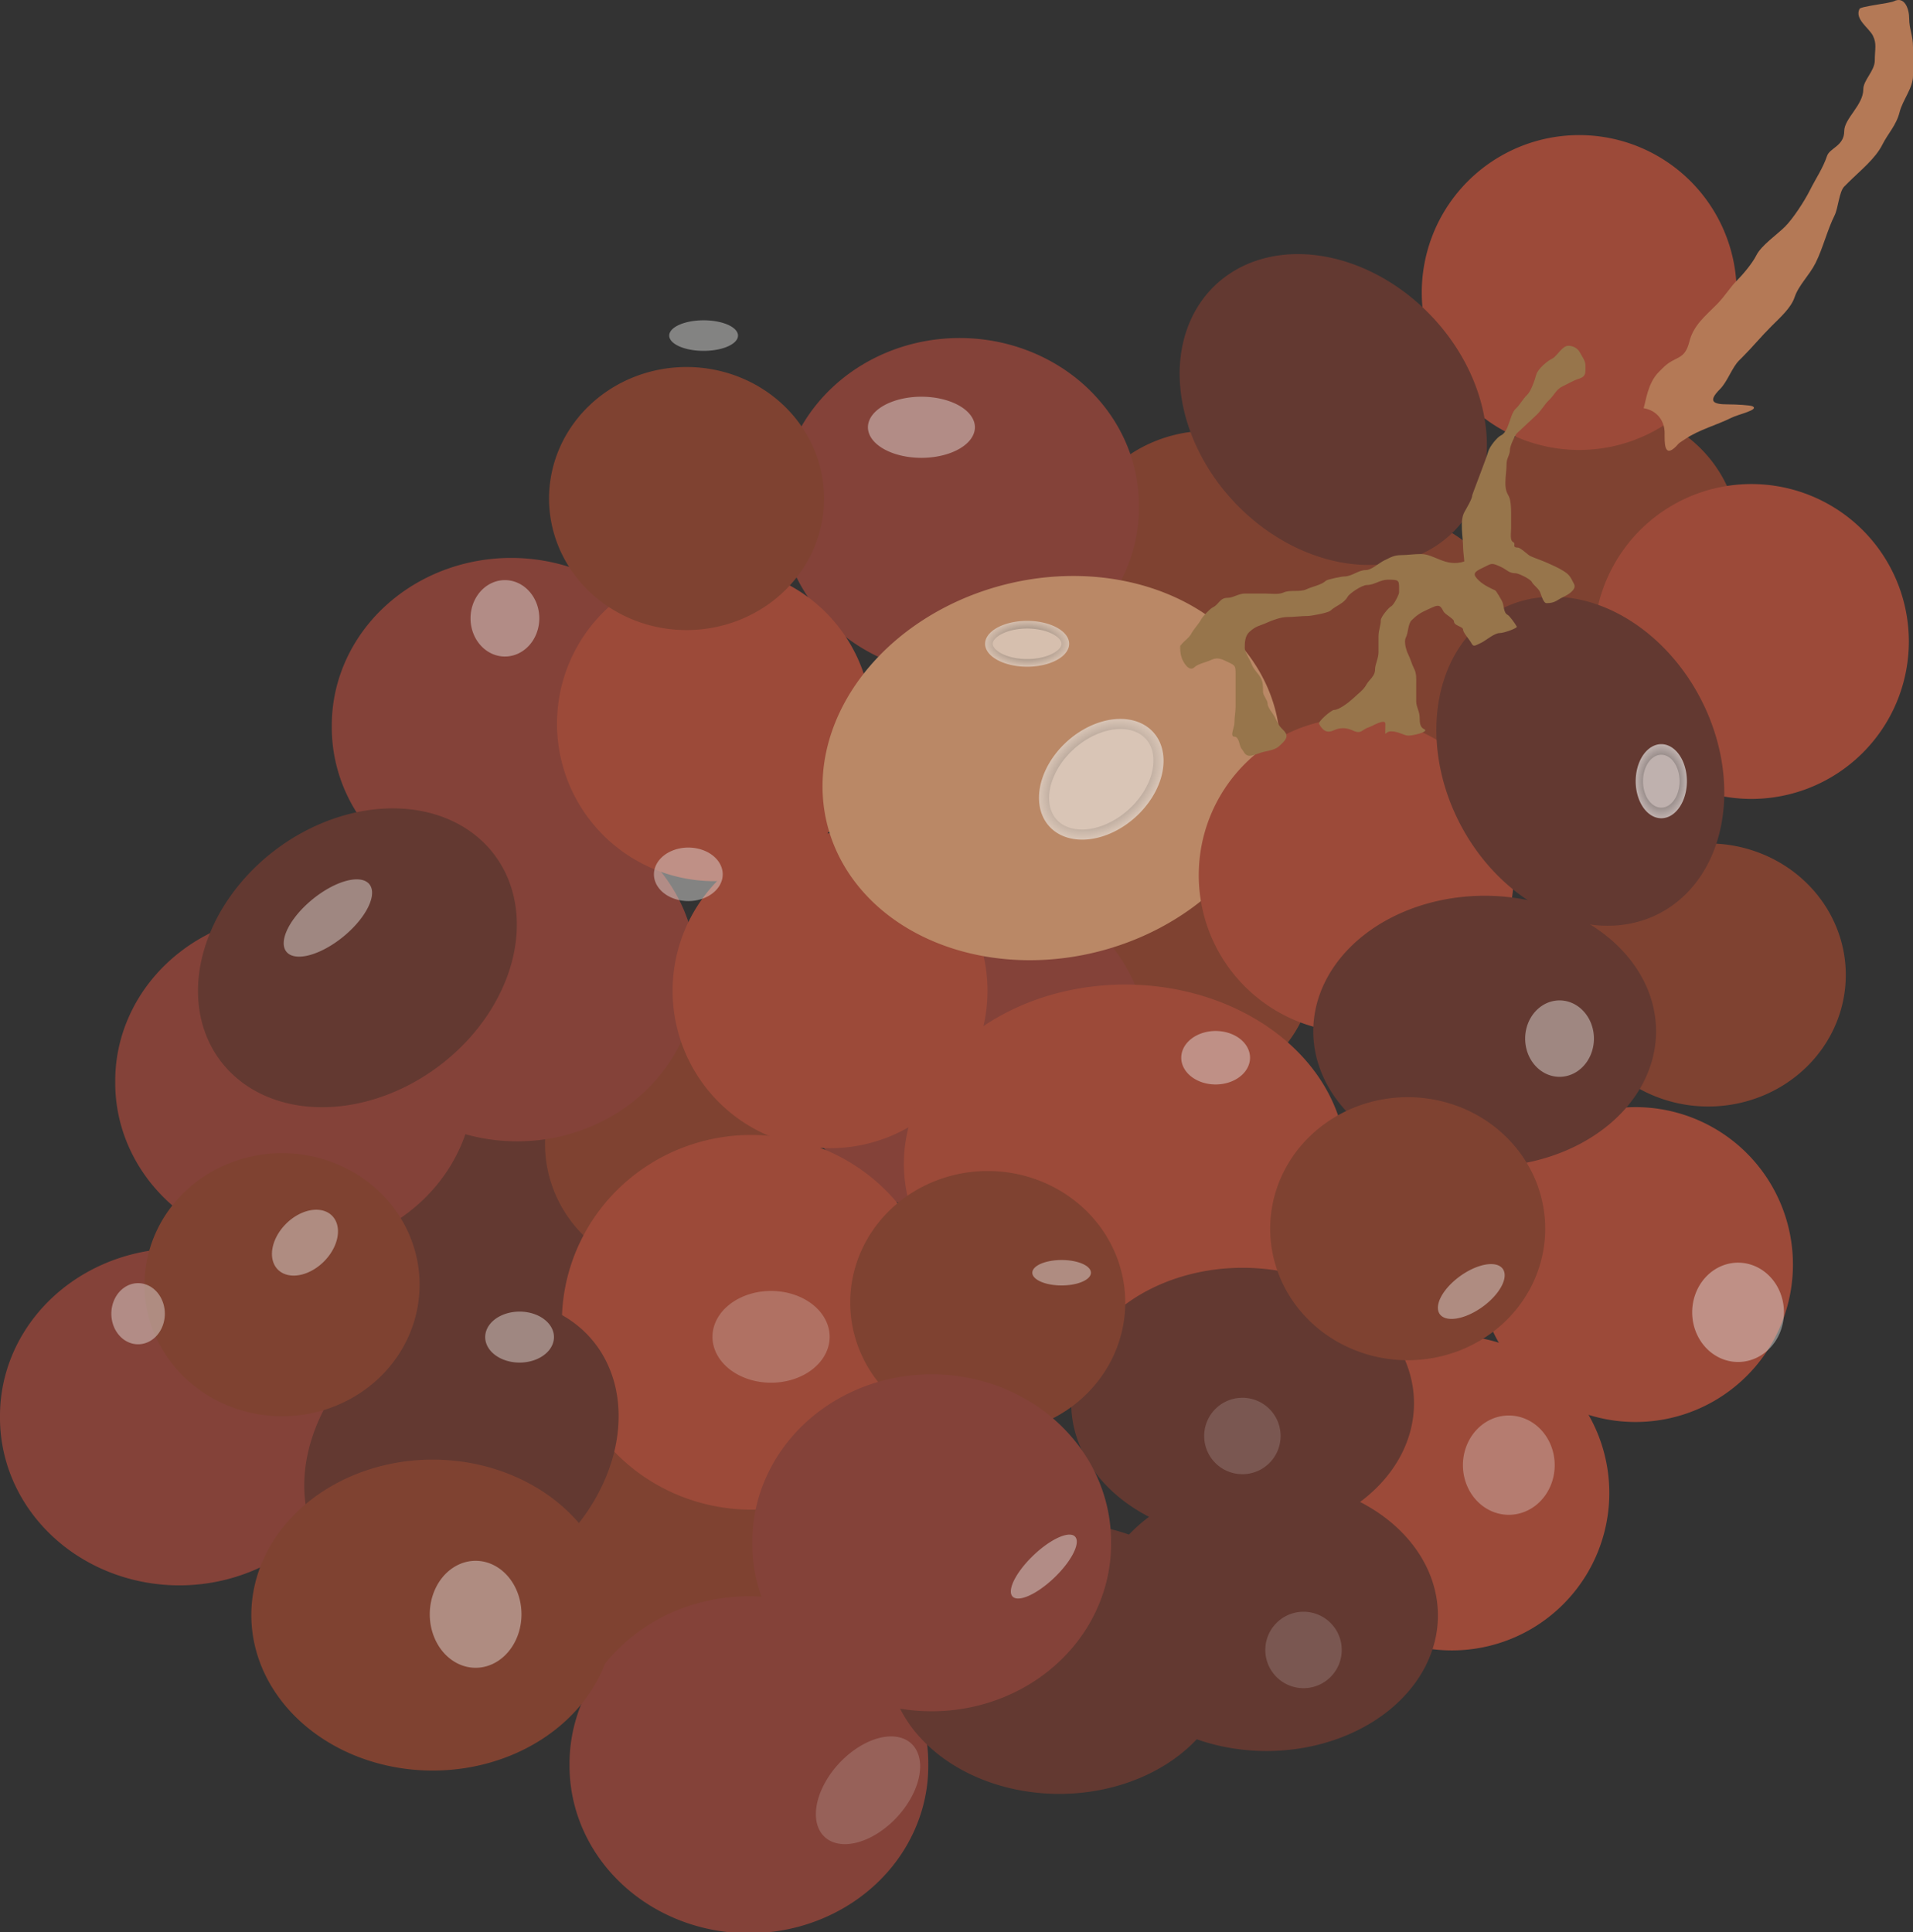 <?xml version="1.0" encoding="UTF-8" standalone="no"?>
<!-- Created with Inkscape (http://www.inkscape.org/) -->
<svg
   xmlns:dc="http://purl.org/dc/elements/1.1/"
   xmlns:cc="http://creativecommons.org/ns#"
   xmlns:rdf="http://www.w3.org/1999/02/22-rdf-syntax-ns#"
   xmlns:svg="http://www.w3.org/2000/svg"
   xmlns="http://www.w3.org/2000/svg"
   xmlns:xlink="http://www.w3.org/1999/xlink"
   xmlns:sodipodi="http://sodipodi.sourceforge.net/DTD/sodipodi-0.dtd"
   xmlns:inkscape="http://www.inkscape.org/namespaces/inkscape"
   id="svg2440"
   sodipodi:version="0.32"
   inkscape:version="0.46"
   width="250.319"
   height="252.843"
   version="1.0"
   sodipodi:docname="grapes red.svg"
   inkscape:output_extension="org.inkscape.output.svg.inkscape">
  <rect width="100%" height="100%" fill="#333333" stroke="none"/>
  <defs
     id="defs2443">
    <linearGradient
       inkscape:collect="always"
       id="linearGradient3375">
      <stop
         style="stop-color:#000000;stop-opacity:1;"
         offset="0"
         id="stop3377" />
      <stop
         style="stop-color:#000000;stop-opacity:0;"
         offset="1"
         id="stop3379" />
    </linearGradient>
    <linearGradient
       inkscape:collect="always"
       id="linearGradient3367">
      <stop
         style="stop-color:#000000;stop-opacity:1;"
         offset="0"
         id="stop3369" />
      <stop
         style="stop-color:#000000;stop-opacity:0;"
         offset="1"
         id="stop3371" />
    </linearGradient>
    <linearGradient
       inkscape:collect="always"
       id="linearGradient3359">
      <stop
         style="stop-color:#000000;stop-opacity:1;"
         offset="0"
         id="stop3361" />
      <stop
         style="stop-color:#000000;stop-opacity:0;"
         offset="1"
         id="stop3363" />
    </linearGradient>
    <inkscape:perspective
       sodipodi:type="inkscape:persp3d"
       inkscape:vp_x="0 : 526.18109 : 1"
       inkscape:vp_y="0 : 1000 : 0"
       inkscape:vp_z="744.09448 : 526.18109 : 1"
       inkscape:persp3d-origin="372.04724 : 350.78739 : 1"
       id="perspective2447" />
    <radialGradient
       inkscape:collect="always"
       xlink:href="#linearGradient3359"
       id="radialGradient3365"
       cx="-191.5"
       cy="94"
       fx="-191.5"
       fy="94"
       r="5.5"
       gradientTransform="matrix(1,0,0,0.545,0,42.727)"
       gradientUnits="userSpaceOnUse" />
    <radialGradient
       inkscape:collect="always"
       xlink:href="#linearGradient3367"
       id="radialGradient3373"
       cx="-185"
       cy="140"
       fx="-185"
       fy="140"
       r="7"
       gradientTransform="matrix(1,0,0,0.714,0,40)"
       gradientUnits="userSpaceOnUse" />
    <radialGradient
       inkscape:collect="always"
       xlink:href="#linearGradient3375"
       id="radialGradient3381"
       cx="-88.5"
       cy="51.5"
       fx="-88.5"
       fy="51.5"
       r="3.5"
       gradientUnits="userSpaceOnUse" />
    <radialGradient
       inkscape:collect="always"
       xlink:href="#linearGradient3375"
       id="radialGradient3491"
       gradientUnits="userSpaceOnUse"
       cx="-88.5"
       cy="51.5"
       fx="-88.5"
       fy="51.5"
       r="3.5" />
    <radialGradient
       inkscape:collect="always"
       xlink:href="#linearGradient3367"
       id="radialGradient3493"
       gradientUnits="userSpaceOnUse"
       gradientTransform="matrix(1,0,0,0.714,0,40)"
       cx="-185"
       cy="140"
       fx="-185"
       fy="140"
       r="7" />
    <radialGradient
       inkscape:collect="always"
       xlink:href="#linearGradient3359"
       id="radialGradient3495"
       gradientUnits="userSpaceOnUse"
       gradientTransform="matrix(1,0,0,0.545,0,42.727)"
       cx="-191.5"
       cy="94"
       fx="-191.5"
       fy="94"
       r="5.5" />
  </defs>
  <sodipodi:namedview
     inkscape:window-height="825"
     inkscape:window-width="1440"
     inkscape:pageshadow="2"
     inkscape:pageopacity="0.0"
     guidetolerance="10.0"
     gridtolerance="10.0"
     objecttolerance="10.0"
     borderopacity="1.0"
     bordercolor="#666666"
     pagecolor="#ffffff"
     id="base"
     showgrid="false"
     inkscape:zoom="1"
     inkscape:cx="190.80689"
     inkscape:cy="248.36678"
     inkscape:window-x="0"
     inkscape:window-y="25"
     inkscape:current-layer="svg2440" />
  <g
     id="g3425"
     transform="translate(-19.431,-3.086)">
    <path
       d="M -66.239,17.212 A 22.427,17.733 0 1 1 -111.094,17.212 A 22.427,17.733 0 1 1 -66.239,17.212 z"
       sodipodi:ry="17.733334"
       sodipodi:rx="22.42745"
       sodipodi:cy="17.211765"
       sodipodi:cx="-88.666664"
       id="path3349"
       style="opacity:1;fill:#633931;fill-opacity:1;stroke:none;stroke-width:2;stroke-linecap:butt;stroke-miterlimit:17;stroke-dasharray:none;stroke-opacity:1"
       sodipodi:type="arc"
       transform="translate(177.361,145.843)" />
    <path
       sodipodi:type="arc"
       style="opacity:1;fill:#7f4231;fill-opacity:1;stroke:none;stroke-width:2;stroke-linecap:butt;stroke-miterlimit:17;stroke-dasharray:none;stroke-opacity:1"
       id="path3347"
       sodipodi:cx="-53.982353"
       sodipodi:cy="187.76471"
       sodipodi:rx="17.994118"
       sodipodi:ry="17.211765"
       d="M -35.988,187.765 A 17.994,17.212 0 1 1 -71.976,187.765 A 17.994,17.212 0 1 1 -35.988,187.765 z"
       transform="translate(253.737,-100.416)" />
    <path
       d="M -35.988,187.765 A 17.994,17.212 0 1 1 -71.976,187.765 A 17.994,17.212 0 1 1 -35.988,187.765 z"
       sodipodi:ry="17.211765"
       sodipodi:rx="17.994118"
       sodipodi:cy="187.76471"
       sodipodi:cx="-53.982353"
       id="path3345"
       style="opacity:1;fill:#7f4231;fill-opacity:1;stroke:none;stroke-width:2;stroke-linecap:butt;stroke-miterlimit:17;stroke-dasharray:none;stroke-opacity:1"
       sodipodi:type="arc"
       transform="translate(282.944,-114.094)" />
    <path
       transform="translate(231.576,-111.094)"
       d="M -35.988,187.765 A 17.994,17.212 0 1 1 -71.976,187.765 A 17.994,17.212 0 1 1 -35.988,187.765 z"
       sodipodi:ry="17.211765"
       sodipodi:rx="17.994118"
       sodipodi:cy="187.76471"
       sodipodi:cx="-53.982353"
       id="path2503"
       style="opacity:1;fill:#7f4231;fill-opacity:1;stroke:none;stroke-width:2;stroke-linecap:butt;stroke-miterlimit:17;stroke-dasharray:none;stroke-opacity:1"
       sodipodi:type="arc" />
    <path
       transform="translate(296.944,-57.094)"
       sodipodi:type="arc"
       style="opacity:1;fill:#7f4231;fill-opacity:1;stroke:none;stroke-width:2;stroke-linecap:butt;stroke-miterlimit:17;stroke-dasharray:none;stroke-opacity:1"
       id="path2505"
       sodipodi:cx="-53.982353"
       sodipodi:cy="187.76471"
       sodipodi:rx="17.994118"
       sodipodi:ry="17.211765"
       d="M -35.988,187.765 A 17.994,17.212 0 1 1 -71.976,187.765 A 17.994,17.212 0 1 1 -35.988,187.765 z" />
    <path
       transform="translate(227.404,-58.416)"
       d="M -35.988,187.765 A 17.994,17.212 0 1 1 -71.976,187.765 A 17.994,17.212 0 1 1 -35.988,187.765 z"
       sodipodi:ry="17.211765"
       sodipodi:rx="17.994118"
       sodipodi:cy="187.76471"
       sodipodi:cx="-53.982353"
       id="path2507"
       style="opacity:1;fill:#7f4231;fill-opacity:1;stroke:none;stroke-width:2;stroke-linecap:butt;stroke-miterlimit:17;stroke-dasharray:none;stroke-opacity:1"
       sodipodi:type="arc" />
    <path
       transform="translate(162.729,-34.945)"
       sodipodi:type="arc"
       style="opacity:1;fill:#7f4231;fill-opacity:1;stroke:none;stroke-width:2;stroke-linecap:butt;stroke-miterlimit:17;stroke-dasharray:none;stroke-opacity:1"
       id="path2509"
       sodipodi:cx="-53.982353"
       sodipodi:cy="187.76471"
       sodipodi:rx="17.994118"
       sodipodi:ry="17.211765"
       d="M -35.988,187.765 A 17.994,17.212 0 1 1 -71.976,187.765 A 17.994,17.212 0 1 1 -35.988,187.765 z" />
    <path
       transform="translate(161.165,20.341)"
       d="M -35.988,187.765 A 17.994,17.212 0 1 1 -71.976,187.765 A 17.994,17.212 0 1 1 -35.988,187.765 z"
       sodipodi:ry="17.211765"
       sodipodi:rx="17.994118"
       sodipodi:cy="187.76471"
       sodipodi:cx="-53.982353"
       id="path2519"
       style="opacity:1;fill:#7f4231;fill-opacity:1;stroke:none;stroke-width:2;stroke-linecap:butt;stroke-miterlimit:17;stroke-dasharray:none;stroke-opacity:1"
       sodipodi:type="arc" />
    <path
       transform="translate(230.792,17.302)"
       d="M -121.004,80.843 A 23.471,21.906 0 1 1 -167.945,80.843 A 23.471,21.906 0 1 1 -121.004,80.843 z"
       sodipodi:ry="21.905882"
       sodipodi:rx="23.470589"
       sodipodi:cy="80.84314"
       sodipodi:cx="-144.4745"
       id="path2451"
       style="opacity:1;fill:#844239;fill-opacity:1;stroke:none;stroke-width:2;stroke-linecap:butt;stroke-miterlimit:17;stroke-dasharray:none;stroke-opacity:1"
       sodipodi:type="arc" />
    <path
       transform="translate(261.902,153.18)"
       d="M -121.004,80.843 A 23.471,21.906 0 1 1 -167.945,80.843 A 23.471,21.906 0 1 1 -121.004,80.843 z"
       sodipodi:ry="21.905882"
       sodipodi:rx="23.470589"
       sodipodi:cy="80.84314"
       sodipodi:cx="-144.4745"
       id="path2455"
       style="opacity:1;fill:#844239;fill-opacity:1;stroke:none;stroke-width:2;stroke-linecap:butt;stroke-miterlimit:17;stroke-dasharray:none;stroke-opacity:1"
       sodipodi:type="arc" />
    <path
       transform="translate(231.576,49.549)"
       sodipodi:type="arc"
       style="opacity:1;fill:#844239;fill-opacity:1;stroke:none;stroke-width:2;stroke-linecap:butt;stroke-miterlimit:17;stroke-dasharray:none;stroke-opacity:1"
       id="path2457"
       sodipodi:cx="-144.4745"
       sodipodi:cy="80.84314"
       sodipodi:rx="23.470589"
       sodipodi:ry="21.905882"
       d="M -121.004,80.843 A 23.471,21.906 0 1 1 -167.945,80.843 A 23.471,21.906 0 1 1 -121.004,80.843 z" />
    <path
       transform="translate(290.588,59.31)"
       d="M -121.004,80.843 A 23.471,21.906 0 1 1 -167.945,80.843 A 23.471,21.906 0 1 1 -121.004,80.843 z"
       sodipodi:ry="21.905882"
       sodipodi:rx="23.470589"
       sodipodi:cy="80.84314"
       sodipodi:cx="-144.4745"
       id="path2459"
       style="opacity:1;fill:#844239;fill-opacity:1;stroke:none;stroke-width:2;stroke-linecap:butt;stroke-miterlimit:17;stroke-dasharray:none;stroke-opacity:1"
       sodipodi:type="arc" />
    <path
       transform="translate(187.376,107.655)"
       sodipodi:type="arc"
       style="opacity:1;fill:#844239;fill-opacity:1;stroke:none;stroke-width:2;stroke-linecap:butt;stroke-miterlimit:17;stroke-dasharray:none;stroke-opacity:1"
       id="path2461"
       sodipodi:cx="-144.4745"
       sodipodi:cy="80.84314"
       sodipodi:rx="23.470589"
       sodipodi:ry="21.905882"
       d="M -121.004,80.843 A 23.471,21.906 0 1 1 -167.945,80.843 A 23.471,21.906 0 1 1 -121.004,80.843 z" />
    <path
       transform="translate(202.455,63.82)"
       d="M -121.004,80.843 A 23.471,21.906 0 1 1 -167.945,80.843 A 23.471,21.906 0 1 1 -121.004,80.843 z"
       sodipodi:ry="21.905882"
       sodipodi:rx="23.470589"
       sodipodi:cy="80.84314"
       sodipodi:cx="-144.4745"
       id="path2463"
       style="opacity:1;fill:#844239;fill-opacity:1;stroke:none;stroke-width:2;stroke-linecap:butt;stroke-miterlimit:17;stroke-dasharray:none;stroke-opacity:1"
       sodipodi:type="arc" />
    <path
       transform="translate(289.471,-11.475)"
       sodipodi:type="arc"
       style="opacity:1;fill:#844239;fill-opacity:1;stroke:none;stroke-width:2;stroke-linecap:butt;stroke-miterlimit:17;stroke-dasharray:none;stroke-opacity:1"
       id="path2465"
       sodipodi:cx="-144.4745"
       sodipodi:cy="80.84314"
       sodipodi:rx="23.470589"
       sodipodi:ry="21.905882"
       d="M -121.004,80.843 A 23.471,21.906 0 1 1 -167.945,80.843 A 23.471,21.906 0 1 1 -121.004,80.843 z" />
    <path
       transform="translate(346.843,41.204)"
       d="M -116.831,157.253 A 20.602,20.602 0 1 1 -158.035,157.253 A 20.602,20.602 0 1 1 -116.831,157.253 z"
       sodipodi:ry="20.601961"
       sodipodi:rx="20.601961"
       sodipodi:cy="157.25294"
       sodipodi:cx="-137.43333"
       id="path2467"
       style="opacity:1;fill:#9c4a39;fill-opacity:1;stroke:none;stroke-width:2;stroke-linecap:butt;stroke-miterlimit:17;stroke-dasharray:none;stroke-opacity:1"
       sodipodi:type="arc" />
    <path
       transform="translate(250.353,-59.459)"
       sodipodi:type="arc"
       style="opacity:1;fill:#9c4a39;fill-opacity:1;stroke:none;stroke-width:2;stroke-linecap:butt;stroke-miterlimit:17;stroke-dasharray:none;stroke-opacity:1"
       id="path2469"
       sodipodi:cx="-137.43333"
       sodipodi:cy="157.25294"
       sodipodi:rx="20.601961"
       sodipodi:ry="20.601961"
       d="M -116.831,157.253 A 20.602,20.602 0 1 1 -158.035,157.253 A 20.602,20.602 0 1 1 -116.831,157.253 z" />
    <path
       transform="translate(265.478,-24.514)"
       d="M -116.831,157.253 A 20.602,20.602 0 1 1 -158.035,157.253 A 20.602,20.602 0 1 1 -116.831,157.253 z"
       sodipodi:ry="20.601961"
       sodipodi:rx="20.601961"
       sodipodi:cy="157.25294"
       sodipodi:cx="-137.43333"
       id="path2471"
       style="opacity:1;fill:#9c4a39;fill-opacity:1;stroke:none;stroke-width:2;stroke-linecap:butt;stroke-miterlimit:17;stroke-dasharray:none;stroke-opacity:1"
       sodipodi:type="arc" />
    <path
       transform="matrix(1.424,-0.36,0.295,1.166,306.335,-129.234)"
       sodipodi:type="arc"
       style="opacity:1;fill:#ba8866;fill-opacity:1;stroke:none;stroke-width:2;stroke-linecap:butt;stroke-miterlimit:17;stroke-dasharray:none;stroke-opacity:1"
       id="path2473"
       sodipodi:cx="-137.43333"
       sodipodi:cy="157.25294"
       sodipodi:rx="20.601961"
       sodipodi:ry="20.601961"
       d="M -116.831,157.253 A 20.602,20.602 0 1 1 -158.035,157.253 A 20.602,20.602 0 1 1 -116.831,157.253 z" />
    <path
       transform="matrix(1.405,0,0,1.139,359.744,-23.721)"
       d="M -116.831,157.253 A 20.602,20.602 0 1 1 -158.035,157.253 A 20.602,20.602 0 1 1 -116.831,157.253 z"
       sodipodi:ry="20.601961"
       sodipodi:rx="20.601961"
       sodipodi:cy="157.25294"
       sodipodi:cx="-137.43333"
       id="path2475"
       style="opacity:1;fill:#9c4a39;fill-opacity:1;stroke:none;stroke-width:2;stroke-linecap:butt;stroke-miterlimit:17;stroke-dasharray:none;stroke-opacity:1"
       sodipodi:type="arc" />
    <path
       transform="matrix(1.203,0,0,1.19,283.07,-11.009)"
       sodipodi:type="arc"
       style="opacity:1;fill:#9c4a39;fill-opacity:1;stroke:none;stroke-width:2;stroke-linecap:butt;stroke-miterlimit:17;stroke-dasharray:none;stroke-opacity:1"
       id="path2477"
       sodipodi:cx="-137.43333"
       sodipodi:cy="157.25294"
       sodipodi:rx="20.601961"
       sodipodi:ry="20.601961"
       d="M -116.831,157.253 A 20.602,20.602 0 1 1 -158.035,157.253 A 20.602,20.602 0 1 1 -116.831,157.253 z" />
    <path
       transform="translate(363.506,-115.886)"
       d="M -116.831,157.253 A 20.602,20.602 0 1 1 -158.035,157.253 A 20.602,20.602 0 1 1 -116.831,157.253 z"
       sodipodi:ry="20.601961"
       sodipodi:rx="20.601961"
       sodipodi:cy="157.25294"
       sodipodi:cx="-137.43333"
       id="path2479"
       style="opacity:1;fill:#9c4a39;fill-opacity:1;stroke:none;stroke-width:2;stroke-linecap:butt;stroke-miterlimit:17;stroke-dasharray:none;stroke-opacity:1"
       sodipodi:type="arc" />
    <path
       transform="translate(386.038,-70.222)"
       sodipodi:type="arc"
       style="opacity:1;fill:#9c4a39;fill-opacity:1;stroke:none;stroke-width:2;stroke-linecap:butt;stroke-miterlimit:17;stroke-dasharray:none;stroke-opacity:1"
       id="path2481"
       sodipodi:cx="-137.43333"
       sodipodi:cy="157.25294"
       sodipodi:rx="20.601961"
       sodipodi:ry="20.601961"
       d="M -116.831,157.253 A 20.602,20.602 0 1 1 -158.035,157.253 A 20.602,20.602 0 1 1 -116.831,157.253 z" />
    <path
       transform="translate(370.871,11.314)"
       d="M -116.831,157.253 A 20.602,20.602 0 1 1 -158.035,157.253 A 20.602,20.602 0 1 1 -116.831,157.253 z"
       sodipodi:ry="20.601961"
       sodipodi:rx="20.601961"
       sodipodi:cy="157.25294"
       sodipodi:cx="-137.43333"
       id="path2483"
       style="opacity:1;fill:#9c4a39;fill-opacity:1;stroke:none;stroke-width:2;stroke-linecap:butt;stroke-miterlimit:17;stroke-dasharray:none;stroke-opacity:1"
       sodipodi:type="arc" />
    <path
       transform="translate(334.325,-39.639)"
       sodipodi:type="arc"
       style="opacity:1;fill:#9c4a39;fill-opacity:1;stroke:none;stroke-width:2;stroke-linecap:butt;stroke-miterlimit:17;stroke-dasharray:none;stroke-opacity:1"
       id="path2485"
       sodipodi:cx="-137.43333"
       sodipodi:cy="157.25294"
       sodipodi:rx="20.601961"
       sodipodi:ry="20.601961"
       d="M -116.831,157.253 A 20.602,20.602 0 1 1 -158.035,157.253 A 20.602,20.602 0 1 1 -116.831,157.253 z" />
    <path
       transform="translate(246.702,202.89)"
       d="M -66.239,17.212 A 22.427,17.733 0 1 1 -111.094,17.212 A 22.427,17.733 0 1 1 -66.239,17.212 z"
       sodipodi:ry="17.733334"
       sodipodi:rx="22.42745"
       sodipodi:cy="17.211765"
       sodipodi:cx="-88.666664"
       id="path2487"
       style="opacity:1;fill:#633931;fill-opacity:1;stroke:none;stroke-width:2;stroke-linecap:butt;stroke-miterlimit:17;stroke-dasharray:none;stroke-opacity:1"
       sodipodi:type="arc" />
    <path
       transform="translate(273.824,197.278)"
       sodipodi:type="arc"
       style="opacity:1;fill:#633931;fill-opacity:1;stroke:none;stroke-width:2;stroke-linecap:butt;stroke-miterlimit:17;stroke-dasharray:none;stroke-opacity:1"
       id="path2489"
       sodipodi:cx="-88.666664"
       sodipodi:cy="17.211765"
       sodipodi:rx="22.42745"
       sodipodi:ry="17.733334"
       d="M -66.239,17.212 A 22.427,17.733 0 1 1 -111.094,17.212 A 22.427,17.733 0 1 1 -66.239,17.212 z" />
    <path
       transform="matrix(0.461,0.888,-0.888,0.461,282.378,173.504)"
       d="M -66.239,17.212 A 22.427,17.733 0 1 1 -111.094,17.212 A 22.427,17.733 0 1 1 -66.239,17.212 z"
       sodipodi:ry="17.733334"
       sodipodi:rx="22.42745"
       sodipodi:cy="17.211765"
       sodipodi:cx="-88.666664"
       id="path2491"
       style="opacity:1;fill:#633931;fill-opacity:1;stroke:none;stroke-width:2;stroke-linecap:butt;stroke-miterlimit:17;stroke-dasharray:none;stroke-opacity:1"
       sodipodi:type="arc" />
    <path
       transform="matrix(0.689,0.725,-0.725,0.689,267.462,109.1)"
       sodipodi:type="arc"
       style="opacity:1;fill:#633931;fill-opacity:1;stroke:none;stroke-width:2;stroke-linecap:butt;stroke-miterlimit:17;stroke-dasharray:none;stroke-opacity:1"
       id="path2493"
       sodipodi:cx="-88.666664"
       sodipodi:cy="17.211765"
       sodipodi:rx="22.42745"
       sodipodi:ry="17.733334"
       d="M -66.239,17.212 A 22.427,17.733 0 1 1 -111.094,17.212 A 22.427,17.733 0 1 1 -66.239,17.212 z" />
    <path
       transform="translate(302.369,120.827)"
       d="M -66.239,17.212 A 22.427,17.733 0 1 1 -111.094,17.212 A 22.427,17.733 0 1 1 -66.239,17.212 z"
       sodipodi:ry="17.733334"
       sodipodi:rx="22.42745"
       sodipodi:cy="17.211765"
       sodipodi:cx="-88.666664"
       id="path2495"
       style="opacity:1;fill:#633931;fill-opacity:1;stroke:none;stroke-width:2;stroke-linecap:butt;stroke-miterlimit:17;stroke-dasharray:none;stroke-opacity:1"
       sodipodi:type="arc" />
    <path
       transform="matrix(0.8,-0.6,0.6,0.8,126.806,61.454)"
       sodipodi:type="arc"
       style="opacity:1;fill:#633931;fill-opacity:1;stroke:none;stroke-width:2;stroke-linecap:butt;stroke-miterlimit:17;stroke-dasharray:none;stroke-opacity:1"
       id="path2497"
       sodipodi:cx="-88.666664"
       sodipodi:cy="17.211765"
       sodipodi:rx="22.42745"
       sodipodi:ry="17.733334"
       d="M -66.239,17.212 A 22.427,17.733 0 1 1 -111.094,17.212 A 22.427,17.733 0 1 1 -66.239,17.212 z" />
    <path
       transform="matrix(0.759,-0.651,0.651,0.759,135.905,122.148)"
       d="M -66.239,17.212 A 22.427,17.733 0 1 1 -111.094,17.212 A 22.427,17.733 0 1 1 -66.239,17.212 z"
       sodipodi:ry="17.733334"
       sodipodi:rx="22.42745"
       sodipodi:cy="17.211765"
       sodipodi:cx="-88.666664"
       id="path2499"
       style="opacity:1;fill:#633931;fill-opacity:1;stroke:none;stroke-width:2;stroke-linecap:butt;stroke-miterlimit:17;stroke-dasharray:none;stroke-opacity:1"
       sodipodi:type="arc" />
    <path
       transform="translate(270.694,169.51)"
       sodipodi:type="arc"
       style="opacity:1;fill:#633931;fill-opacity:1;stroke:none;stroke-width:2;stroke-linecap:butt;stroke-miterlimit:17;stroke-dasharray:none;stroke-opacity:1"
       id="path2501"
       sodipodi:cx="-88.666664"
       sodipodi:cy="17.211765"
       sodipodi:rx="22.42745"
       sodipodi:ry="17.733334"
       d="M -66.239,17.212 A 22.427,17.733 0 1 1 -111.094,17.212 A 22.427,17.733 0 1 1 -66.239,17.212 z" />
    <path
       transform="translate(202.659,-14.227)"
       d="M -35.988,187.765 A 17.994,17.212 0 1 1 -71.976,187.765 A 17.994,17.212 0 1 1 -35.988,187.765 z"
       sodipodi:ry="17.211765"
       sodipodi:rx="17.994118"
       sodipodi:cy="187.76471"
       sodipodi:cx="-53.982353"
       id="path2511"
       style="opacity:1;fill:#7f4231;fill-opacity:1;stroke:none;stroke-width:2;stroke-linecap:butt;stroke-miterlimit:17;stroke-dasharray:none;stroke-opacity:1"
       sodipodi:type="arc" />
    <path
       transform="matrix(1.319,0,0,1.182,147.255,-7.5)"
       sodipodi:type="arc"
       style="opacity:1;fill:#7f4231;fill-opacity:1;stroke:none;stroke-width:2;stroke-linecap:butt;stroke-miterlimit:17;stroke-dasharray:none;stroke-opacity:1"
       id="path2513"
       sodipodi:cx="-53.982353"
       sodipodi:cy="187.76471"
       sodipodi:rx="17.994118"
       sodipodi:ry="17.211765"
       d="M -35.988,187.765 A 17.994,17.212 0 1 1 -71.976,187.765 A 17.994,17.212 0 1 1 -35.988,187.765 z" />
    <path
       transform="translate(163.251,-119.439)"
       d="M -35.988,187.765 A 17.994,17.212 0 1 1 -71.976,187.765 A 17.994,17.212 0 1 1 -35.988,187.765 z"
       sodipodi:ry="17.211765"
       sodipodi:rx="17.994118"
       sodipodi:cy="187.76471"
       sodipodi:cx="-53.982353"
       id="path2515"
       style="opacity:1;fill:#7f4231;fill-opacity:1;stroke:none;stroke-width:2;stroke-linecap:butt;stroke-miterlimit:17;stroke-dasharray:none;stroke-opacity:1"
       sodipodi:type="arc" />
    <path
       transform="translate(257.612,-23.89)"
       sodipodi:type="arc"
       style="opacity:1;fill:#7f4231;fill-opacity:1;stroke:none;stroke-width:2;stroke-linecap:butt;stroke-miterlimit:17;stroke-dasharray:none;stroke-opacity:1"
       id="path2517"
       sodipodi:cx="-53.982353"
       sodipodi:cy="187.76471"
       sodipodi:rx="17.994118"
       sodipodi:ry="17.211765"
       d="M -35.988,187.765 A 17.994,17.212 0 1 1 -71.976,187.765 A 17.994,17.212 0 1 1 -35.988,187.765 z" />
    <path
       transform="translate(285.82,124.133)"
       sodipodi:type="arc"
       style="opacity:1;fill:#844239;fill-opacity:1;stroke:none;stroke-width:2;stroke-linecap:butt;stroke-miterlimit:17;stroke-dasharray:none;stroke-opacity:1"
       id="path2453"
       sodipodi:cx="-144.4745"
       sodipodi:cy="80.84314"
       sodipodi:rx="23.470589"
       sodipodi:ry="21.905882"
       d="M -121.004,80.843 A 23.471,21.906 0 1 1 -167.945,80.843 A 23.471,21.906 0 1 1 -121.004,80.843 z" />
    <path
       id="path2531"
       d="M 234.5,56.5 C 234.802,55.58 235.026,53.224 236.5,51.75 C 236.667,51.583 236.833,51.417 237,51.25 C 238.7,49.55 239.85,50.35 240.5,47.75 C 241.013,45.699 242.547,44.453 244,43 C 245.225,41.775 245.683,40.817 246.75,39.75 C 247.401,39.099 248.694,37.613 249.25,36.5 C 249.911,35.178 251.943,33.807 253,32.75 C 254.057,31.693 255.549,29.403 256.25,28 C 257.022,26.457 257.973,25.08 258.5,23.5 C 258.852,22.444 260.75,22.191 260.75,20.25 C 260.75,18.586 263.25,16.855 263.25,14.75 C 263.25,13.576 264.75,12.354 264.75,11 C 264.75,9.499 265.039,8.828 264.5,7.75 C 263.997,6.744 262.084,5.583 262.75,4.25 C 262.921,3.908 266.695,3.527 267.25,3.25 C 268.644,2.553 269.25,4.226 269.25,5.5 C 269.25,6.882 269.75,7.692 269.75,9.25 C 269.75,10.5 269.75,11.75 269.75,13 C 269.75,14.61 268.389,16.193 268,17.75 C 267.569,19.476 266.468,20.564 265.75,22 C 264.812,23.877 262.832,25.418 261.25,27 C 261.083,27.167 260.917,27.333 260.75,27.5 C 260.094,28.156 259.948,30.354 259.5,31.25 C 258.523,33.204 257.979,35.541 257,37.5 C 256.183,39.135 254.787,40.389 254.25,42 C 253.792,43.375 252.347,44.653 251.25,45.75 C 249.846,47.154 248.745,48.505 247.5,49.75 C 247.333,49.917 247.167,50.083 247,50.25 C 246.055,51.195 245.478,53.022 244.5,54 C 242.861,55.639 243.609,56 245.5,56 C 246.684,56 248.468,56.109 248.75,56.25 C 249.684,56.717 246.934,57.283 246,57.75 C 244.047,58.726 241.816,59.29 240,60.5 C 239.75,60.667 239.5,60.833 239.25,61 C 239.054,61.131 238.917,61.333 238.75,61.5 C 237.143,63.107 237.25,60.94 237.25,59.75 C 237.25,58.125 236.226,56.788 234.5,56.5 z"
       style="fill:#b47956;fill-opacity:1;fill-rule:evenodd;stroke:none;stroke-width:1px;stroke-linecap:butt;stroke-linejoin:miter;stroke-opacity:1" />
    <path
       id="path2573"
       d="M 173.778,88.026 C 173.723,87.352 174.913,86.744 175.274,86.07 C 175.647,85.374 176.254,84.797 176.621,84.113 C 176.812,83.756 177.767,82.739 178.117,82.575 C 178.946,82.188 179.023,81.318 180.062,81.318 C 180.773,81.318 181.529,80.759 182.306,80.759 C 183.203,80.759 184.101,80.759 184.999,80.759 C 185.726,80.759 186.741,80.923 187.392,80.619 C 188.227,80.229 189.503,80.611 190.384,80.199 C 191.171,79.832 192.322,79.647 192.928,79.081 C 193.124,78.898 195.006,78.522 195.321,78.522 C 196.351,78.522 197.15,77.684 198.164,77.684 C 198.902,77.684 199.912,76.727 200.557,76.426 C 201.35,76.056 201.797,75.727 202.801,75.727 C 203.595,75.727 204.47,75.587 205.345,75.587 C 207.171,75.587 208.551,77.337 211.03,76.566 C 211.063,76.555 210.88,75.217 210.88,74.749 C 210.88,73.388 210.414,71.288 211.03,70.136 C 211.331,69.573 212.077,68.365 212.077,67.9 C 212.077,67.778 213.947,63.009 214.171,62.17 C 214.342,61.53 215.338,60.297 215.817,60.073 C 216.921,59.558 216.959,57.33 217.762,56.579 C 218.328,56.051 218.717,55.268 219.258,54.762 C 219.735,54.317 220.243,52.898 220.455,52.107 C 220.648,51.386 221.881,50.323 222.549,50.01 C 223.152,49.729 223.834,48.333 224.644,48.333 C 225.297,48.333 225.874,48.677 226.14,49.172 C 226.41,49.677 226.888,50.303 226.888,50.849 C 226.888,51.865 227.015,52.347 225.99,52.666 C 225.277,52.888 224.691,53.273 223.896,53.644 C 223.051,54.039 222.856,54.755 222.1,55.461 C 221.534,55.99 221.165,56.755 220.455,57.418 C 219.707,58.117 218.959,58.816 218.211,59.514 C 218.111,59.608 218.011,59.701 217.911,59.794 C 217.654,60.034 217.014,61.497 217.014,61.89 C 217.014,62.662 216.565,63 216.565,63.847 C 216.565,64.602 216.415,65.433 216.415,66.223 C 216.415,67.178 216.555,67.462 216.864,68.04 C 217.123,68.525 217.163,69.585 217.163,70.136 C 217.163,70.835 217.163,71.534 217.163,72.233 C 217.163,72.881 216.97,73.82 217.463,74.05 C 217.839,74.226 217.205,74.749 218.061,74.749 C 218.405,74.749 219.326,75.689 219.707,75.867 C 220.296,76.142 221.23,76.439 221.801,76.705 C 222.6,77.078 223.163,77.274 224.045,77.823 C 224.885,78.347 224.967,78.707 225.392,79.501 C 225.804,80.271 224.482,80.974 224.045,81.178 C 223.164,81.59 222.946,82.016 221.801,82.016 C 221.346,82.016 221.106,80.858 220.903,80.479 C 220.645,79.996 220.103,79.683 219.856,79.221 C 219.647,78.831 218.113,78.103 217.762,78.103 C 216.857,78.103 216.659,77.658 215.817,77.264 C 214.497,76.648 214.602,76.853 213.423,77.404 C 212.24,77.957 212.063,78.23 212.974,79.081 C 213.62,79.685 214.493,80.07 215.069,80.339 C 215.244,80.421 215.902,81.616 215.967,81.737 C 216.265,82.294 216.14,83.286 216.715,83.554 C 216.953,83.665 217.699,84.694 217.911,85.091 C 218.008,85.272 216.261,85.93 215.667,85.93 C 214.949,85.93 213.851,86.918 213.274,87.188 C 212.349,87.619 212.252,87.794 211.927,87.188 C 211.697,86.758 210.88,85.866 210.88,85.51 C 210.88,85.017 209.683,85.025 209.683,84.392 C 209.683,84.064 208.522,83.48 208.337,83.134 C 207.954,82.42 207.811,82.122 206.841,82.575 C 205.829,83.048 205.211,83.259 204.447,83.973 C 204.347,84.066 204.248,84.159 204.148,84.253 C 203.664,84.705 203.705,85.918 203.4,86.489 C 203.057,87.13 203.545,88.438 203.699,88.725 C 203.971,89.233 204.194,90.068 204.447,90.542 C 204.801,91.204 204.746,91.844 204.746,92.638 C 204.746,93.384 204.746,94.129 204.746,94.875 C 204.746,95.606 205.195,96.185 205.195,96.971 C 205.195,97.745 205.264,98.261 205.793,98.509 C 206.473,98.826 204.459,99.347 203.699,99.347 C 203.148,99.347 202.403,98.788 201.455,98.788 C 200.518,98.788 200.707,99.941 200.707,97.81 C 200.707,97.055 199.024,98.101 198.612,98.229 C 197.566,98.555 197.634,99.239 196.368,98.648 C 195.536,98.259 194.689,98.314 193.975,98.648 C 193.162,99.028 192.572,98.823 192.03,97.81 C 191.869,97.509 193.643,95.993 193.975,95.993 C 194.671,95.993 195.988,94.95 196.518,94.455 C 197.121,93.892 197.865,93.335 198.164,92.778 C 198.588,91.985 199.361,91.61 199.361,90.682 C 199.361,90.021 199.809,89.255 199.809,88.446 C 199.809,87.747 199.809,87.048 199.809,86.349 C 199.809,85.577 200.109,84.946 200.109,84.253 C 200.109,83.814 201.158,82.574 201.455,82.436 C 201.818,82.266 202.502,80.866 202.502,80.619 C 202.502,79.002 202.645,78.942 201.006,78.942 C 200.055,78.942 199.236,79.64 198.313,79.64 C 197.613,79.64 195.986,80.775 195.77,81.178 C 195.292,82.071 194.216,82.35 193.526,82.995 C 193.207,83.292 190.998,83.694 190.534,83.694 C 189.698,83.694 188.732,83.833 187.841,83.833 C 187.1,83.833 185.95,84.227 185.298,84.532 C 184.3,84.998 183.801,84.952 182.904,85.79 C 182.341,86.316 182.306,87.15 182.306,87.886 C 182.306,88.396 183.004,89.425 183.203,89.983 C 183.463,90.712 184.08,91.202 184.4,91.8 C 184.696,92.352 184.699,92.872 184.699,93.617 C 184.699,94.101 185.298,94.68 185.298,95.154 C 185.298,95.669 185.989,96.445 186.195,96.831 C 186.532,97.459 186.703,98.004 187.243,98.509 C 188.034,99.247 187.911,99.701 187.093,100.465 C 186.993,100.558 186.894,100.652 186.794,100.745 C 186.235,101.267 185.146,101.351 184.4,101.583 C 183.46,101.876 182.665,102.394 182.156,101.444 C 182.076,101.293 181.957,101.164 181.857,101.024 C 181.598,100.661 181.57,99.487 180.959,99.487 C 180.311,99.487 180.959,98.276 180.959,97.67 C 180.959,96.937 181.109,96.238 181.109,95.573 C 181.109,94.875 181.109,94.176 181.109,93.477 C 181.109,92.778 181.109,92.079 181.109,91.381 C 181.109,90.202 181.111,90.193 180.062,89.703 C 179.428,89.407 178.819,89.026 177.967,89.424 C 177.194,89.785 176.221,89.937 175.723,90.402 C 175.002,91.076 174.306,89.711 174.227,89.564 C 173.894,88.941 173.781,88.011 173.928,87.188"
       style="opacity:1;fill:#97754b;fill-opacity:1;fill-rule:evenodd;stroke:none;stroke-width:1px;stroke-linecap:butt;stroke-linejoin:miter;stroke-opacity:1" />
    <path
       sodipodi:type="arc"
       style="opacity:1;fill:#7f4231;fill-opacity:1;stroke:none;stroke-width:2;stroke-linecap:butt;stroke-miterlimit:17;stroke-dasharray:none;stroke-opacity:1"
       id="path3351"
       sodipodi:cx="-53.982353"
       sodipodi:cy="187.76471"
       sodipodi:rx="17.994118"
       sodipodi:ry="17.211765"
       d="M -35.988,187.765 A 17.994,17.212 0 1 1 -71.976,187.765 A 17.994,17.212 0 1 1 -35.988,187.765 z"
       transform="translate(110.325,-16.561)" />
    <path
       transform="matrix(0.957,0,0,1.385,321.508,33.988)"
       d="M -85,51.5 A 3.5,3.5 0 1 1 -92,51.5 A 3.5,3.5 0 1 1 -85,51.5 z"
       sodipodi:ry="3.5"
       sodipodi:rx="3.5"
       sodipodi:cy="51.5"
       sodipodi:cx="-88.5"
       id="path3353"
       style="opacity:0.663;fill:#eeeeec;fill-opacity:1;stroke:url(#radialGradient3491);stroke-width:2;stroke-linecap:butt;stroke-miterlimit:17;stroke-dasharray:none;stroke-opacity:1"
       sodipodi:type="arc" />
    <path
       transform="matrix(0.973,-0.879,0.895,0.991,218.239,-196.292)"
       d="M -178,140 A 7,5 0 1 1 -192,140 A 7,5 0 1 1 -178,140 z"
       sodipodi:ry="5"
       sodipodi:rx="7"
       sodipodi:cy="140"
       sodipodi:cx="-185"
       id="path3355"
       style="opacity:0.599;fill:#eeeeec;fill-opacity:1;stroke:url(#radialGradient3493);stroke-width:2;stroke-linecap:butt;stroke-miterlimit:17;stroke-dasharray:none;stroke-opacity:1"
       sodipodi:type="arc" />
    <path
       transform="translate(345.333,-6.667)"
       d="M -186,94 A 5.5,3 0 1 1 -197,94 A 5.5,3 0 1 1 -186,94 z"
       sodipodi:ry="3"
       sodipodi:rx="5.5"
       sodipodi:cy="94"
       sodipodi:cx="-191.5"
       id="path3357"
       style="opacity:0.543;fill:#eeeeec;fill-opacity:1;stroke:url(#radialGradient3495);stroke-width:2;stroke-linecap:butt;stroke-miterlimit:17;stroke-dasharray:none;stroke-opacity:1"
       sodipodi:type="arc" />
    <path
       transform="matrix(0.807,0,0,0.667,-251.298,129.333)"
       d="M 470,73 A 9.5,9 0 1 1 451,73 A 9.5,9 0 1 1 470,73 z"
       sodipodi:ry="9"
       sodipodi:rx="9.5"
       sodipodi:cy="73"
       sodipodi:cx="460.5"
       id="path3383"
       style="opacity:0.24;fill:#eeeeec;fill-opacity:1;stroke:none;stroke-width:2;stroke-linecap:butt;stroke-miterlimit:17;stroke-dasharray:none;stroke-opacity:1"
       sodipodi:type="arc" />
    <path
       inkscape:transform-center-y="4.3117786"
       inkscape:transform-center-x="-7"
       transform="matrix(0.705,0.709,-0.709,0.705,-194.508,-198.771)"
       d="M 441,77 A 3.5,5 0 1 1 434,77 A 3.5,5 0 1 1 441,77 z"
       sodipodi:ry="5"
       sodipodi:rx="3.5"
       sodipodi:cy="77"
       sodipodi:cx="437.5"
       id="path3385"
       style="opacity:0.427;fill:#eeeeec;fill-opacity:1;stroke:none;stroke-width:2;stroke-linecap:butt;stroke-miterlimit:17;stroke-dasharray:none;stroke-opacity:1"
       sodipodi:type="arc" />
    <path
       transform="translate(-364,96)"
       d="M 405,79 A 3.5,4 0 1 1 398,79 A 3.5,4 0 1 1 405,79 z"
       sodipodi:ry="4"
       sodipodi:rx="3.5"
       sodipodi:cy="79"
       sodipodi:cx="401.5"
       id="path3387"
       style="opacity:0.427;fill:#eeeeec;fill-opacity:1;stroke:none;stroke-width:2;stroke-linecap:butt;stroke-miterlimit:17;stroke-dasharray:none;stroke-opacity:1"
       sodipodi:type="arc" />
    <path
       transform="translate(-364,96)"
       d="M 478,21.5 A 4.5,3.5 0 1 1 469,21.5 A 4.5,3.5 0 1 1 478,21.5 z"
       sodipodi:ry="3.5"
       sodipodi:rx="4.5"
       sodipodi:cy="21.5"
       sodipodi:cx="473.5"
       id="path3389"
       style="opacity:0.427;fill:#eeeeec;fill-opacity:1;stroke:none;stroke-width:2;stroke-linecap:butt;stroke-miterlimit:17;stroke-dasharray:none;stroke-opacity:1"
       sodipodi:type="arc" />
    <path
       transform="translate(-371,96)"
       d="M 461,-12 A 4.5,5 0 1 1 452,-12 A 4.5,5 0 1 1 461,-12 z"
       sodipodi:ry="5"
       sodipodi:rx="4.5"
       sodipodi:cy="-12"
       sodipodi:cx="456.5"
       id="path3391"
       style="opacity:0.427;fill:#eeeeec;fill-opacity:1;stroke:none;stroke-width:2;stroke-linecap:butt;stroke-miterlimit:17;stroke-dasharray:none;stroke-opacity:1"
       sodipodi:type="arc" />
    <path
       transform="translate(-352,90)"
       d="M 499,-31 A 7,4 0 1 1 485,-31 A 7,4 0 1 1 499,-31 z"
       sodipodi:ry="4"
       sodipodi:rx="7"
       sodipodi:cy="-31"
       sodipodi:cx="492"
       id="path3393"
       style="opacity:0.427;fill:#eeeeec;fill-opacity:1;stroke:none;stroke-width:2;stroke-linecap:butt;stroke-miterlimit:17;stroke-dasharray:none;stroke-opacity:1"
       sodipodi:type="arc" />
    <path
       transform="translate(-364,96)"
       d="M 480,-49 A 4.5,2 0 1 1 471,-49 A 4.5,2 0 1 1 480,-49 z"
       sodipodi:ry="2"
       sodipodi:rx="4.5"
       sodipodi:cy="-49"
       sodipodi:cx="475.5"
       id="path3395"
       style="opacity:0.427;fill:#eeeeec;fill-opacity:1;stroke:none;stroke-width:2;stroke-linecap:butt;stroke-miterlimit:17;stroke-dasharray:none;stroke-opacity:1"
       sodipodi:type="arc" />
    <path
       transform="translate(-364,96)"
       d="M 592,43 A 4.5,5 0 1 1 583,43 A 4.5,5 0 1 1 592,43 z"
       sodipodi:ry="5"
       sodipodi:rx="4.5"
       sodipodi:cy="43"
       sodipodi:cx="587.5"
       id="path3397"
       style="opacity:0.427;fill:#eeeeec;fill-opacity:1;stroke:none;stroke-width:2;stroke-linecap:butt;stroke-miterlimit:17;stroke-dasharray:none;stroke-opacity:1"
       sodipodi:type="arc" />
    <path
       transform="translate(-340,100)"
       d="M 535,119 A 5,5 0 1 1 525,119 A 5,5 0 1 1 535,119 z"
       sodipodi:ry="5"
       sodipodi:rx="5"
       sodipodi:cy="119"
       sodipodi:cx="530"
       id="path3399"
       style="opacity:0.169;fill:#eeeeec;fill-opacity:1;stroke:none;stroke-width:2;stroke-linecap:butt;stroke-miterlimit:17;stroke-dasharray:none;stroke-opacity:1"
       sodipodi:type="arc" />
    <path
       transform="matrix(0.767,0,0,0.333,-253.533,139)"
       d="M 542,92 A 5,5 0 1 1 532,92 A 5,5 0 1 1 542,92 z"
       sodipodi:ry="5"
       sodipodi:rx="5"
       sodipodi:cy="92"
       sodipodi:cx="537"
       id="path3401"
       style="opacity:0.427;fill:#eeeeec;fill-opacity:1;stroke:none;stroke-width:2;stroke-linecap:butt;stroke-miterlimit:17;stroke-dasharray:none;stroke-opacity:1"
       sodipodi:type="arc" />
    <path
       transform="matrix(0.411,0.47,-0.506,0.382,13.607,-122.928)"
       d="M 574,71 A 4,8 0 1 1 566,71 A 4,8 0 1 1 574,71 z"
       sodipodi:ry="8"
       sodipodi:rx="4"
       sodipodi:cy="71"
       sodipodi:cx="570"
       id="path3403"
       style="opacity:0.427;fill:#eeeeec;fill-opacity:1;stroke:none;stroke-width:2;stroke-linecap:butt;stroke-miterlimit:17;stroke-dasharray:none;stroke-opacity:1"
       sodipodi:type="arc" />
    <path
       transform="translate(-364,96)"
       d="M 547,45.5 A 4.5,3.5 0 1 1 538,45.5 A 4.5,3.5 0 1 1 547,45.5 z"
       sodipodi:ry="3.5"
       sodipodi:rx="4.5"
       sodipodi:cy="45.5"
       sodipodi:cx="542.5"
       id="path3405"
       style="opacity:0.427;fill:#eeeeec;fill-opacity:1;stroke:none;stroke-width:2;stroke-linecap:butt;stroke-miterlimit:17;stroke-dasharray:none;stroke-opacity:1"
       sodipodi:type="arc" />
    <path
       transform="matrix(0.818,0,0,0.556,-282.727,104.111)"
       d="M 458,133 A 5.5,6 0 1 1 447,133 A 5.5,6 0 1 1 458,133 z"
       sodipodi:ry="6"
       sodipodi:rx="5.5"
       sodipodi:cy="133"
       sodipodi:cx="452.5"
       id="path3407"
       style="opacity:0.427;fill:#eeeeec;fill-opacity:1;stroke:none;stroke-width:2;stroke-linecap:butt;stroke-miterlimit:17;stroke-dasharray:none;stroke-opacity:1"
       sodipodi:type="arc" />
    <path
       transform="translate(-350.333,100.333)"
       d="M 438,114 A 6,7 0 1 1 426,114 A 6,7 0 1 1 438,114 z"
       sodipodi:ry="7"
       sodipodi:rx="6"
       sodipodi:cy="114"
       sodipodi:cx="432"
       id="path3409"
       style="opacity:0.427;fill:#eeeeec;fill-opacity:1;stroke:none;stroke-width:2;stroke-linecap:butt;stroke-miterlimit:17;stroke-dasharray:none;stroke-opacity:1"
       sodipodi:type="arc" />
    <path
       inkscape:transform-center-y="7.0459538"
       inkscape:transform-center-x="-15"
       sodipodi:type="arc"
       style="opacity:0.184;fill:#eeeeec;fill-opacity:1;stroke:none;stroke-width:2;stroke-linecap:butt;stroke-miterlimit:17;stroke-dasharray:none;stroke-opacity:1"
       id="path3411"
       sodipodi:cx="460.5"
       sodipodi:cy="73"
       sodipodi:rx="9.5"
       sodipodi:ry="9"
       d="M 470,73 A 9.5,9 0 1 1 451,73 A 9.5,9 0 1 1 470,73 z"
       transform="matrix(0.597,-0.643,0.421,0.391,-172.64,504.921)" />
    <path
       transform="matrix(0.632,0,0,0.722,-44.175,122.111)"
       d="M 470,73 A 9.5,9 0 1 1 451,73 A 9.5,9 0 1 1 470,73 z"
       sodipodi:ry="9"
       sodipodi:rx="9.5"
       sodipodi:cy="73"
       sodipodi:cx="460.5"
       id="path3413"
       style="opacity:0.427;fill:#eeeeec;fill-opacity:1;stroke:none;stroke-width:2;stroke-linecap:butt;stroke-miterlimit:17;stroke-dasharray:none;stroke-opacity:1"
       sodipodi:type="arc" />
    <path
       transform="matrix(0.632,0,0,0.722,-74.175,142.111)"
       d="M 470,73 A 9.5,9 0 1 1 451,73 A 9.5,9 0 1 1 470,73 z"
       sodipodi:ry="9"
       sodipodi:rx="9.5"
       sodipodi:cy="73"
       sodipodi:cx="460.5"
       id="path3417"
       style="opacity:0.307;fill:#eeeeec;fill-opacity:1;stroke:none;stroke-width:2;stroke-linecap:butt;stroke-miterlimit:17;stroke-dasharray:none;stroke-opacity:1"
       sodipodi:type="arc" />
    <path
       inkscape:transform-center-y="10.333333"
       inkscape:transform-center-x="10"
       transform="matrix(0.146,0.152,-0.454,0.436,121.924,106.264)"
       d="M 470,73 A 9.5,9 0 1 1 451,73 A 9.5,9 0 1 1 470,73 z"
       sodipodi:ry="9"
       sodipodi:rx="9.5"
       sodipodi:cy="73"
       sodipodi:cx="460.5"
       id="path3419"
       style="opacity:0.427;fill:#eeeeec;fill-opacity:1;stroke:none;stroke-width:2;stroke-linecap:butt;stroke-miterlimit:17;stroke-dasharray:none;stroke-opacity:1"
       sodipodi:type="arc" />
    <path
       sodipodi:type="arc"
       style="opacity:0.427;fill:#eeeeec;fill-opacity:1;stroke:none;stroke-width:2;stroke-linecap:butt;stroke-miterlimit:17;stroke-dasharray:none;stroke-opacity:1"
       id="path3421"
       sodipodi:cx="460.5"
       sodipodi:cy="73"
       sodipodi:rx="9.5"
       sodipodi:ry="9"
       d="M 470,73 A 9.5,9 0 1 1 451,73 A 9.5,9 0 1 1 470,73 z"
       transform="matrix(0.21,0.259,-0.603,0.491,9.651,-31.897)" />
    <path
       sodipodi:type="arc"
       style="opacity:0.169;fill:#eeeeec;fill-opacity:1;stroke:none;stroke-width:2;stroke-linecap:butt;stroke-miterlimit:17;stroke-dasharray:none;stroke-opacity:1"
       id="path3423"
       sodipodi:cx="530"
       sodipodi:cy="119"
       sodipodi:rx="5"
       sodipodi:ry="5"
       d="M 535,119 A 5,5 0 1 1 525,119 A 5,5 0 1 1 535,119 z"
       transform="translate(-348,72)" />
  </g>
</svg>
